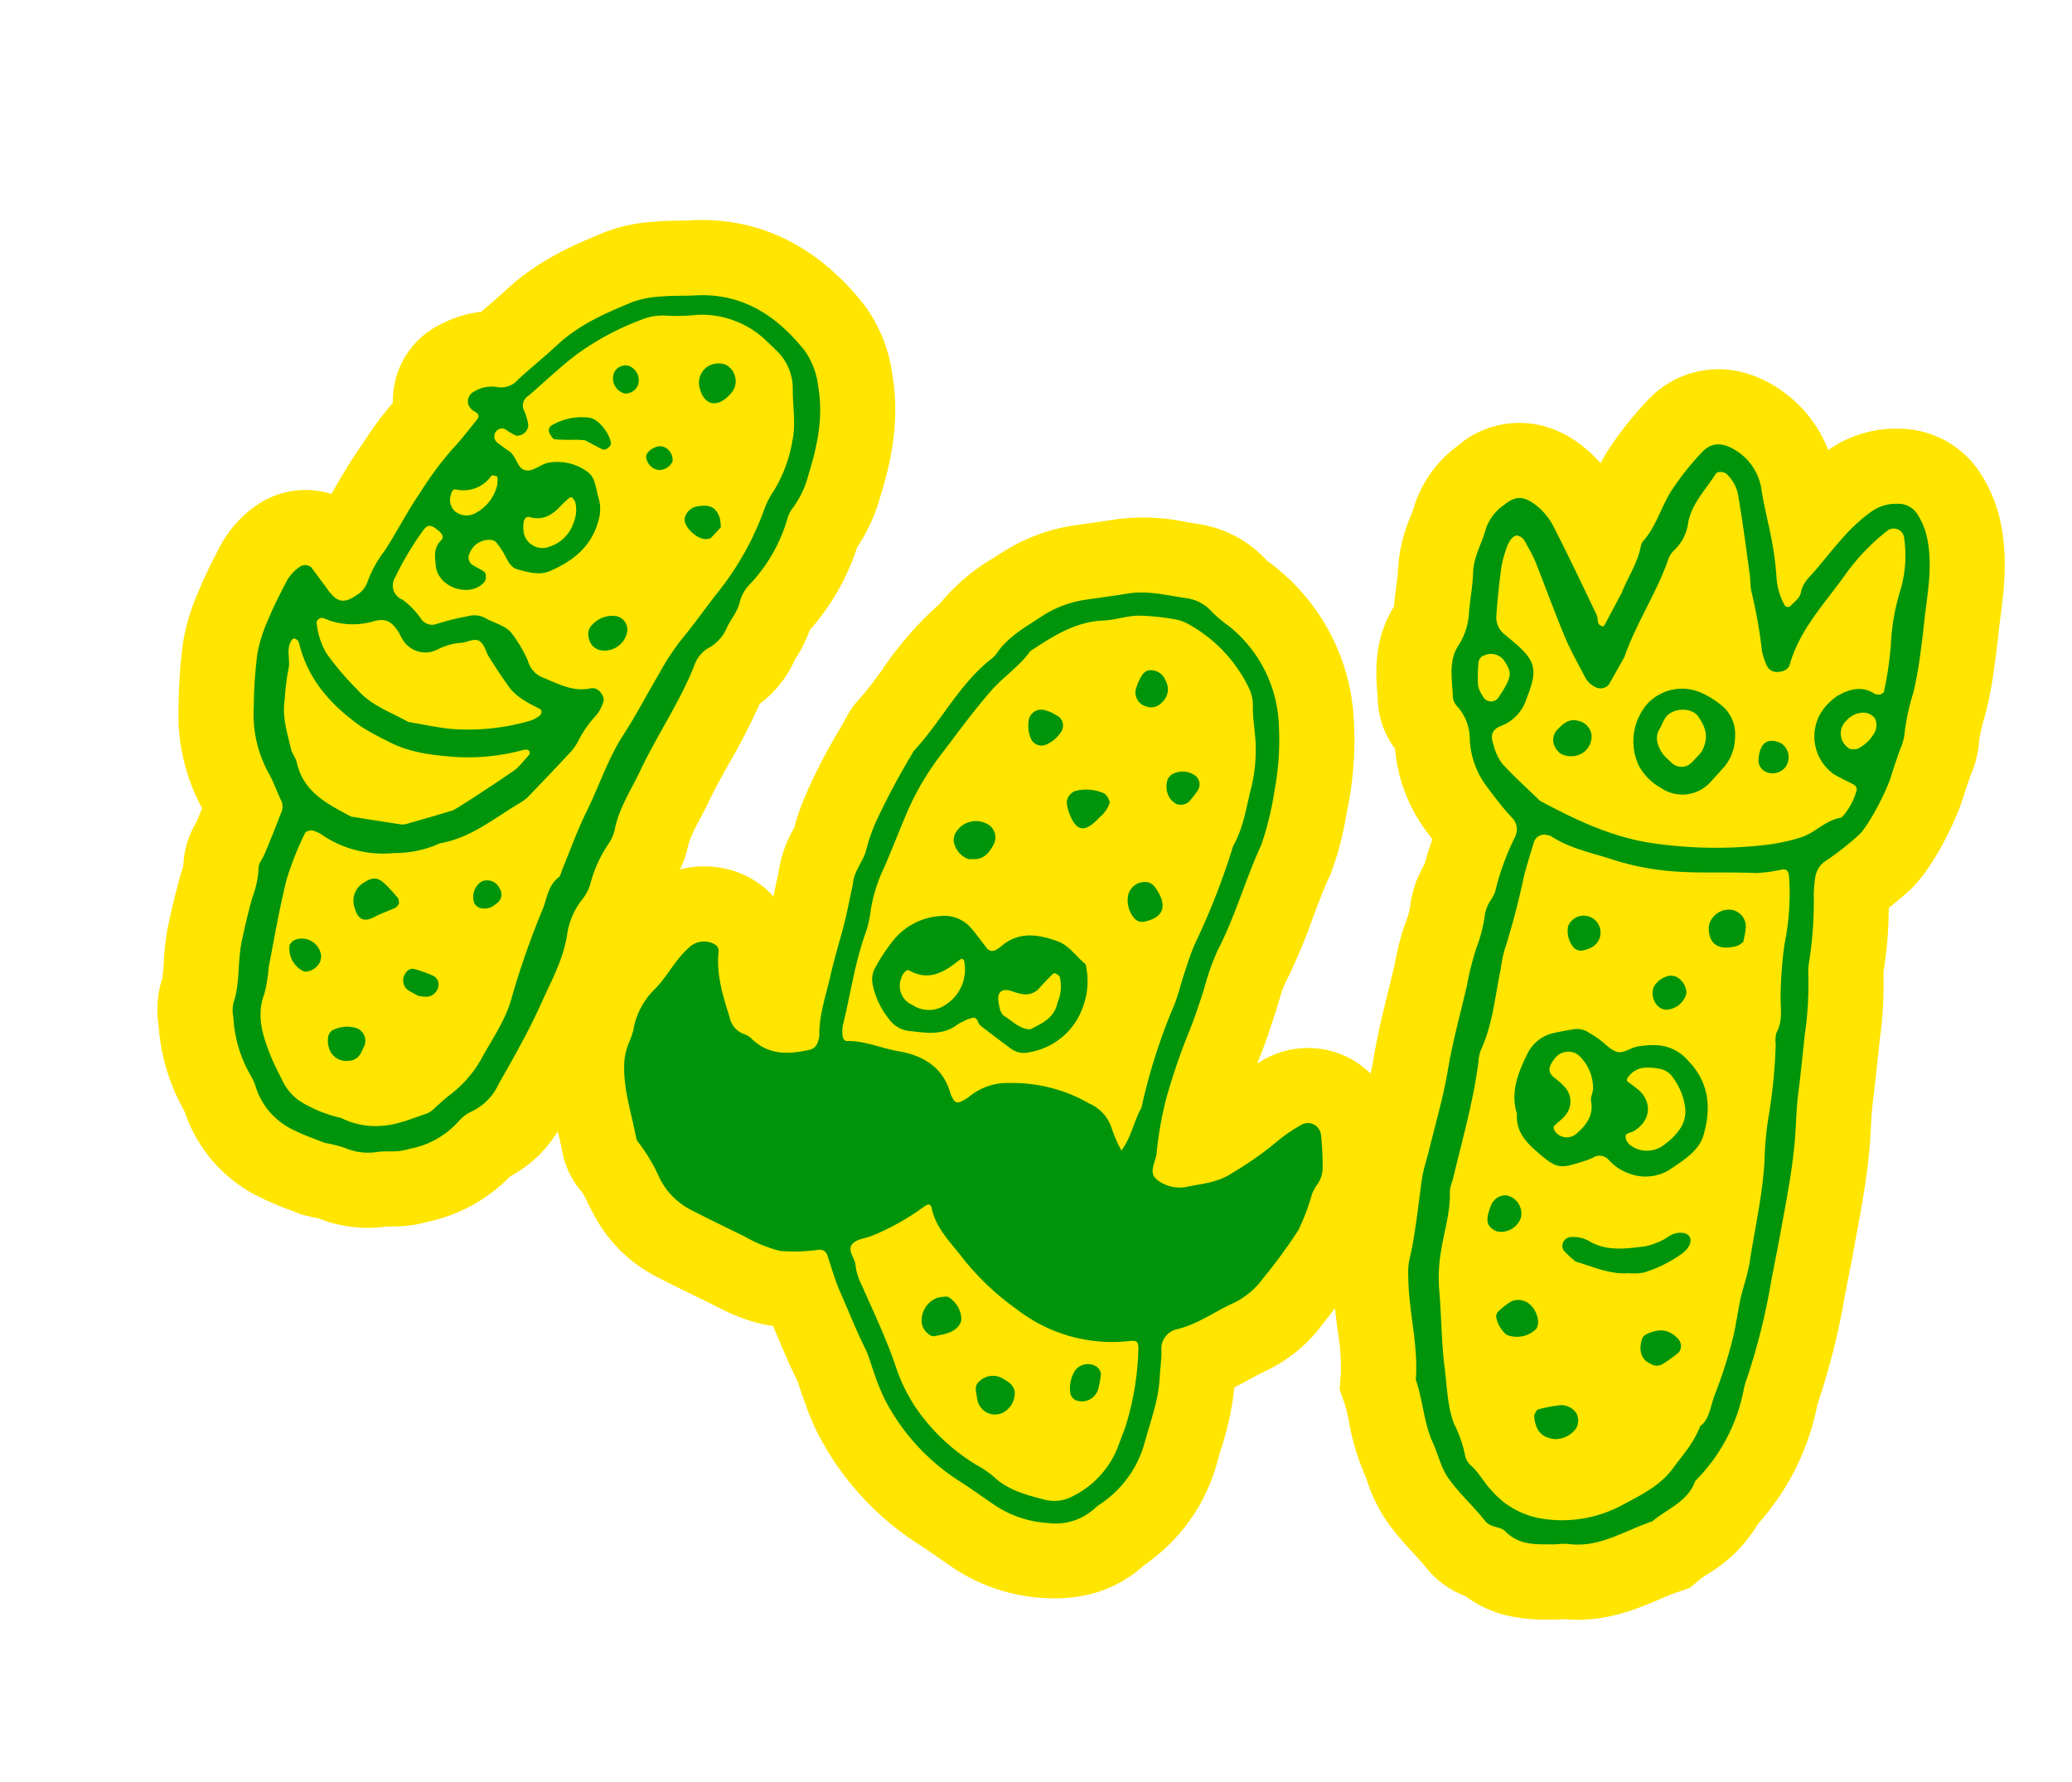 <svg xmlns="http://www.w3.org/2000/svg" xmlns:xlink="http://www.w3.org/1999/xlink" width="275.681" height="237.118" viewBox="0 0 275.681 237.118">
  <defs>
    <clipPath id="clip-path">
      <rect id="Rectangle_1558" data-name="Rectangle 1558" width="236.618" height="182.081" fill="none"/>
    </clipPath>
  </defs>
  <g id="Group_12881" data-name="Group 12881" transform="matrix(0.966, 0.259, -0.259, 0.966, 47.126, 0)">
    <g id="Group_12880" data-name="Group 12880" clip-path="url(#clip-path)">
      <path id="Path_30270" data-name="Path 30270" d="M236.4,130.132a95.793,95.793,0,0,0-.218-15.025c-.059-.8-.113-1.59-.169-2.384-.1-1.469-.2-2.937-.324-4.4l-.132-1.629c-.294-3.68-.6-7.485-1.3-11.443-.166-.935-.361-1.866-.557-2.8-.23-1.086-.446-2.113-.567-3-.248-1.835-.537-3.664-.826-5.494-.132-.836-.49-3.153-.49-3.153a51.991,51.991,0,0,0-1.812-8.509,55.231,55.231,0,0,0-1.541-8.505c.754-1,1.437-1.981,2.06-2.965,2.414-3.814,3.615-11.011,3.7-13.843.02-.677.069-1.353.117-2.028.024-.355.049-.709.071-1.062l.012-.1a13.65,13.65,0,0,0-.1-4.6,17.9,17.9,0,0,1-.124-2.912V35.226a50.977,50.977,0,0,0-.467-5.972l-.082-.687c-.138-1.165-.313-2.325-.489-3.487-.109-.711-.217-1.421-.313-2.137l-.052-.389c-.477-3.568-1.071-8.01-3.4-12.458a19.317,19.317,0,0,0-3.893-5.091,12.888,12.888,0,0,0-8.909-3.57,13.532,13.532,0,0,0-3.609.5,15.612,15.612,0,0,0-8,5.022l-.076.09A17.237,17.237,0,0,0,195.454.564,15.2,15.2,0,0,0,191.428,0a12.85,12.85,0,0,0-11.589,7.161,45.514,45.514,0,0,0-3.33,7.887c-.155.524-.285,1.033-.4,1.522a18.107,18.107,0,0,0-2.755-1.5,14.534,14.534,0,0,0-5.858-1.305,12.62,12.62,0,0,0-10.414,5.592,15.989,15.989,0,0,0-3.453,9.483c0,.192-.058.741-.1,1.142a20.9,20.9,0,0,0,.246,7.412c.124.52.226,1.285.334,2.094s.218,1.616.36,2.417c.015.086.027.16.037.221-1.5,4.939-.038,9.158.764,11.466.112.324.228.647.323.969a11.644,11.644,0,0,0,3.943,5.791,21.505,21.505,0,0,0,6.978,9.606q.471.371.944.737c-.1,1.168-.152,2.317-.155,3.454-.065.248-.128.52-.185.815l-.026.136a13.727,13.727,0,0,0-.231,4.592,9.857,9.857,0,0,1,.045,2.381,32.228,32.228,0,0,0-.029,5.334c.022.395.045.79.058,1.181.036,1.067.057,2.136.079,3.2.059,2.856.119,5.809.415,8.88.071.737.116,1.495.152,2.263a11.724,11.724,0,0,0-5.837-1.54,12,12,0,0,0-8.7,3.766l-.368.39q.041-.366.086-.739c.274-2.279.4-4.491.5-6.566.025-.512.04-1.024.055-1.537a16.184,16.184,0,0,1,.153-2.286,78.6,78.6,0,0,0,1.335-9.532c.2-2.062.39-4.009.7-5.816l.038-.219.028-.221a38.39,38.39,0,0,0,.005-7.842c-.037-.483-.073-.967-.1-1.448a45.624,45.624,0,0,0-2.1-10.89A27.783,27.783,0,0,0,138.1,41.211c-.465-.217-.945-.415-1.427-.6l-.126-.05a15.4,15.4,0,0,0-8.292-2.414,15.666,15.666,0,0,0-1.876.113c-.487.06-.976.1-1.465.151a27.678,27.678,0,0,0-9.2,2.094c-1.3.588-2.616,1.145-3.931,1.7l-.963.41a24.511,24.511,0,0,0-8.686,6.212c-.233.262-.471.522-.709.784a26.587,26.587,0,0,0-5.389,7.813,45.52,45.52,0,0,0-5.086,10.346,44.981,44.981,0,0,1-2,4.718,10.846,10.846,0,0,0-1,2.75c-.175.685-.357,1.368-.539,2.051a73.855,73.855,0,0,0-1.875,8.419l-.046.322a30.987,30.987,0,0,0-.436,5.172l-.028.117a16.41,16.41,0,0,0-.459,6.057c.024.22.027.442.036.664l.026.567s.1,1.776.12,2.14a10.768,10.768,0,0,0-2.157-1.117,12.339,12.339,0,0,0-4.432-.813,12.967,12.967,0,0,0-6.346,1.678,13.181,13.181,0,0,0,.218-3.522,15.8,15.8,0,0,1,.551-3.344c.2-.906.4-1.811.569-2.72.327-1.8.806-3.691,1.312-5.69a86.072,86.072,0,0,0,1.888-8.746,14.656,14.656,0,0,0,2.982-6.808c.033-.123.072-.245.108-.368a18.442,18.442,0,0,0,.8-4.031,31.236,31.236,0,0,0,3.237-12.249,23.762,23.762,0,0,0,1.234-7.388c.174-4.44.02-10.295-2.733-16.2a19.792,19.792,0,0,0-6.09-7.936C70.417,17.446,64.7,15.4,58.912,15.4a25.862,25.862,0,0,0-8.083,1.322c-.438.145-.883.265-1.328.388-.944.262-2.013.559-3.191,1l-.271.1a21.6,21.6,0,0,0-5.874,3.013c-3.129,2.391-7.416,5.665-10.55,10.634-.612.969-1.257,1.916-1.9,2.864-.216.32-.433.638-.648.957a15.761,15.761,0,0,0-4.754,2.979,11.27,11.27,0,0,0-3.9,9.275,11.432,11.432,0,0,0,.433,2.494,44.4,44.4,0,0,0-2.331,5.851c-.154.451-.307.9-.467,1.349-.7,1.954-1.2,3.8-1.684,5.593-.095.351-.189.7-.282,1.035-.166-.007-.331-.011-.5-.011a11.44,11.44,0,0,0-8.242,3.516,15.393,15.393,0,0,0-3.88,7.621c-.384,1.777-.82,3.789-1.087,5.937l-.013.1a28.218,28.218,0,0,0-.22,7.03,67.07,67.07,0,0,0,1.591,8.206A26.112,26.112,0,0,0,8.3,109.1c-.083.693-.171,1.373-.269,2.041a11.919,11.919,0,0,0-.155,6.022c0,.081-.009.161-.013.242-.023.485-.042.971-.044,1.454-.009,2.162.047,4.357.166,6.523a33.308,33.308,0,0,0,.713,4.909,15.981,15.981,0,0,1,.35,2.126,13.512,13.512,0,0,0,1.144,6.1l.054.136a26.893,26.893,0,0,0,6.267,10.024A19.406,19.406,0,0,0,29.36,157.12a40.147,40.147,0,0,0,4.2.583c.284.029.544.053.771.082l.723.087.727-.016c.588-.014,1.1-.042,1.555-.07l.134-.007a16.649,16.649,0,0,0,2.03.125,18.118,18.118,0,0,0,6.878-1.409c.146-.046.3-.084.443-.124.47-.127,1.112-.3,1.806-.545a16.463,16.463,0,0,0,2.709-1.26l.182-.1a21.587,21.587,0,0,0,9.047-8.687,16.641,16.641,0,0,0,4.575-7.421c.051.1.105.2.156.294.381.714.764,1.426,1.119,2.165a11.446,11.446,0,0,0,3.989,4.556c.215.188.7.733,1.052,1.135.386.438.773.873,1.172,1.3a19.518,19.518,0,0,0,10.183,5.82c2.149.471,4.285.887,6.351,1.289l1.591.311.733.15a26.782,26.782,0,0,0,5.662.715c.482,0,.964-.018,1.441-.057.3-.026.6-.058.893-.1.417.523.829,1.051,1.242,1.577,1.21,1.546,2.461,3.144,3.873,4.748.12.167.227.345.339.519.3.468.607.932.931,1.383.168.233.331.471.5.71a28.891,28.891,0,0,0,2.682,3.45,38.436,38.436,0,0,0,16.9,10.727c.839.259,1.753.591,2.721.943.749.272,1.5.543,2.254.8a24.118,24.118,0,0,0,7.788,1.293,24.571,24.571,0,0,0,4.809-.479c5.31-1.061,9.307-3.646,11.89-7.691.253-.295.628-.736,1.025-1.291a24.148,24.148,0,0,0,4.833-14.3c0-.688.021-1.377.041-2.066a38.869,38.869,0,0,0-.416-8.315c.652-.577,1.241-1.141,1.784-1.66.576-.552,1.121-1.074,1.572-1.443a20.124,20.124,0,0,0,5.81-8.059c.19-.455.384-.909.578-1.365.15-.353.307-.726.463-1.1.382,1,.773,1.956,1.144,2.849a28.88,28.88,0,0,1,1.854,5.325l.38,2.07,1.182,1.742a22.119,22.119,0,0,1,1.167,2.152,30.871,30.871,0,0,0,3.747,6.1c.132.16.386.526.611.85a21.228,21.228,0,0,0,3.909,4.5,41.332,41.332,0,0,0,4.538,3.188c.781.494,1.519.962,2.087,1.384a12.038,12.038,0,0,0,6.059,2.321,15.161,15.161,0,0,0,5.648,1.07,21.688,21.688,0,0,0,5.865-.929c.225-.06.449-.121.681-.179a13.147,13.147,0,0,0,1.3-.4c5.287-.908,8.985-3.818,11.487-5.787.714-.562,1.388-1.092,1.94-1.455l1.62-1.1,1.091-1.542c.111-.157.479-.57.747-.872a19.161,19.161,0,0,0,4.733-8.185,33.272,33.272,0,0,0,3.523-17.2ZM39.37,59.432l.043.007v.008l-.044-.015" fill="#ffe500"/>
      <path id="Path_30271" data-name="Path 30271" d="M145.652,77.39c-.847,4.938-.867,9.985-1.946,14.889a32.376,32.376,0,0,0-.429,5.489c-.095,1.955-.2,3.9-.436,5.851a84.479,84.479,0,0,0-.653,9.467,47.056,47.056,0,0,0,.658,7.5c.17,1.106-.431,2.628.836,3.283a4.838,4.838,0,0,0,4.235-.083c1.834-.917,3.806-1.591,5.3-3.3a44.816,44.816,0,0,0,4.567-5.434,20.547,20.547,0,0,1,2.548-3.027,1.768,1.768,0,0,1,2.961.395,41.038,41.038,0,0,1,1.347,4.139,3.8,3.8,0,0,1-.048,2.346,6.427,6.427,0,0,0-.383,1.524,28.931,28.931,0,0,1-.507,5.122,71.9,71.9,0,0,1-2.87,7.376,10.3,10.3,0,0,1-2.921,4.18c-2.131,1.745-3.868,3.949-6.338,5.312a2.66,2.66,0,0,0-1.3,3.365c.313,1.142.445,2.333.694,3.494.644,3,.3,6.041.3,9.062a14.307,14.307,0,0,1-2.957,8.452c-.385.536-.883,1-1.219,1.56a7.745,7.745,0,0,1-5.533,3.448,14.182,14.182,0,0,1-7.418-.475c-1.752-.6-3.476-1.284-5.244-1.83A28.416,28.416,0,0,1,116.36,161.5a31.424,31.424,0,0,1-2.373-3.177c-.616-.857-1.12-1.807-1.814-2.593-1.838-2.082-3.485-4.309-5.221-6.467-1.087-1.353-1.944-2.828-2.893-4.255a1.06,1.06,0,0,0-1.366-.406,22.8,22.8,0,0,1-4.92,1.461,19.059,19.059,0,0,1-5.089-.652c-2.58-.507-5.164-.994-7.735-1.557a9.483,9.483,0,0,1-5.043-2.91,23.562,23.562,0,0,0-3.942-3.885,1.528,1.528,0,0,1-.537-.576c-1.532-3.2-3.6-6.178-4.21-9.772a9.3,9.3,0,0,1-.029-1.954,13.223,13.223,0,0,0,.173-1.953,9.866,9.866,0,0,1,1.348-6.082c1.246-2.184,1.658-4.739,3.16-6.8a2.879,2.879,0,0,1,3.151-.956,1.05,1.05,0,0,1,.608.916c.517,2.937,2.071,5.4,3.636,7.851a3,3,0,0,0,2.5,1.713,2.535,2.535,0,0,1,1.119.345c2.786,1.556,5.364.706,7.9-.649a1.479,1.479,0,0,0,.688-1.336,2.294,2.294,0,0,0-.026-.79c-.746-2.575-.532-5.231-.631-7.854-.1-2.5,0-5.012-.026-7.518-.013-1.185-.1-2.37-.165-3.555-.034-.656-.044-1.317-.128-1.969-.207-1.622.648-3.124.576-4.686a22.071,22.071,0,0,1,.368-4.286,94.578,94.578,0,0,1,2.248-9.6,1.76,1.76,0,0,1,.108-.381c2.461-4.655,3.491-9.975,6.653-14.3a4,4,0,0,0,.61-1.018c.881-2.584,2.834-4.435,4.562-6.38a14.41,14.41,0,0,1,5.125-3.652c1.7-.725,3.407-1.438,5.092-2.2,2.468-1.114,5.148-1.116,7.751-1.432a5.457,5.457,0,0,1,3.778.929,16.927,16.927,0,0,0,2.506,1.158,17.681,17.681,0,0,1,9.959,11.154,36.1,36.1,0,0,1,1.668,8.518,40.363,40.363,0,0,1,.158,7.449M138.3,121.471c.211-.191.258-.183.14.026l-.214-.126c.811-1.979.576-4.144,1.093-6.176a76.554,76.554,0,0,1,.659-14.2c.19-1.433.123-2.9.211-4.346s.136-2.892.35-4.316a93.371,93.371,0,0,0,1.523-13.357,3.362,3.362,0,0,1,.078-.79c.644-2.6.285-5.253.267-7.872a21.134,21.134,0,0,0-.847-5.453c-.5-1.77-1.37-3.427-1.791-5.248a5.382,5.382,0,0,0-1.129-2.069,19.247,19.247,0,0,0-9.6-6,5.768,5.768,0,0,0-2.347-.232,30.3,30.3,0,0,0-4.679.764c-1.554.442-2.865,1.379-4.358,1.842-3.614,1.121-5.964,3.788-8.349,6.449-.871,2.365-2.588,4.241-3.693,6.5-1.516,3.094-2.749,6.3-4.046,9.468a36.743,36.743,0,0,0-2.5,8.694c-.393,2.714-.67,5.441-1.081,8.145a20.569,20.569,0,0,0-.264,5.883,14.638,14.638,0,0,1,.13,3.17c-.356,4.224.176,8.425.263,12.637a4.658,4.658,0,0,0,.377,1.517c.077.2.431.476.573.433,2.321-.7,4.718-.276,7.073-.494,3.324-.308,6.319.51,8.169,3.676a4.4,4.4,0,0,0,.525.591.688.688,0,0,0,1.038.081,5.428,5.428,0,0,0,1.079-1.146,8.017,8.017,0,0,1,4.553-2.939,20.507,20.507,0,0,1,10.97-.119,5.429,5.429,0,0,1,3.826,2.552,17.761,17.761,0,0,0,2,2.462m9.958,35.25a37.938,37.938,0,0,0-.97-10.207c-.284-1.179-.478-1.3-1.562-.888a20.63,20.63,0,0,1-15.448-.217,35.1,35.1,0,0,1-8.69-4.685c-2.075-1.619-4.462-2.862-5.737-5.346-.308-.6-.588-.55-1.106.084a32.068,32.068,0,0,1-5.669,5.5c-.736.547-1.775.913-2.174,1.638-.594,1.081.818,1.752,1.122,2.732a7.644,7.644,0,0,0,1.48,2.315c2.474,3.1,5.069,6.093,7.259,9.416a22.415,22.415,0,0,0,3.909,4.466,26.22,26.22,0,0,0,9.7,5.24,14.254,14.254,0,0,1,2.618.9c2.323,1.275,4.841,1.253,7.352,1.233a5.128,5.128,0,0,0,3.6-1.478,12.289,12.289,0,0,0,4.006-7.547c.118-1.185.235-2.369.312-3.157M128.34,104.09A9.153,9.153,0,0,1,122.878,112a2.832,2.832,0,0,1-2.291.145c-1.591-.631-3.179-1.265-4.757-1.927-.45-.189-.637-.962-1.21-.781a4.569,4.569,0,0,0-1.265.911,3.376,3.376,0,0,0-.572.548c-1.535,1.97-3.829,2.121-6.015,2.464a3.8,3.8,0,0,1-2.97-.87,10.566,10.566,0,0,1-3.285-3.909,3.2,3.2,0,0,1-.29-1.9,23.513,23.513,0,0,1,1.479-4.5,8.747,8.747,0,0,1,5.13-4.659,4.7,4.7,0,0,1,4.492.535c.877.582,1.681,1.274,2.533,1.9a.941.941,0,0,0,1.392-.075,5.866,5.866,0,0,0,.506-.608c1.737-2.532,4.313-2.789,7.043-2.565,1.643.135,2.86,1.3,4.3,1.927.192.084.278.433.4.667a9.678,9.678,0,0,1,.842,4.788m-3.437.557a5.278,5.278,0,0,0-.6-3.442c-.113-.166-.413-.227-.639-.284a.385.385,0,0,0-.338.138c-.452.8-.906,1.6-1.311,2.419a2.4,2.4,0,0,1-1.918,1.233,7.848,7.848,0,0,1-1.553-.022c-1.366-.026-1.8.717-1.158,2.021.289.589.541,1.263,1.236,1.472,1.124.338,2.172,1.011,3.42.847a.725.725,0,0,0,.37-.127c1.288-1.148,2.623-2.274,2.5-4.255m-20.913,2.142a2.743,2.743,0,0,0,2.347,3.1,3.91,3.91,0,0,0,4.3-1.207,5.568,5.568,0,0,0,.834-6.226.367.367,0,0,0-.27-.191.51.51,0,0,0-.332.193c-1.525,2.075-3.176,3.873-6.149,3.114-.345-.089-.726.608-.728,1.213M123.665,76.1a5.842,5.842,0,0,0-3.8.718,1.753,1.753,0,0,0-.666,1.733,6.273,6.273,0,0,0,.526,1.053c1.625,2.428,2.847,2.353,4.2-.251a4.174,4.174,0,0,0,.8-2.17c.014-.336-.668-1-1.058-1.083m-14.705,13c1.4-.223,1.95-1.215,2.258-2.454a2.035,2.035,0,0,0-1.7-2.623,3.11,3.11,0,0,0-3.573,2.376,2.072,2.072,0,0,0,.125,1.156,3.073,3.073,0,0,0,2.5,1.679,2.453,2.453,0,0,1,.391-.134m21.332-.712a3.59,3.59,0,0,0,1.482,2.646,1.341,1.341,0,0,0,1.458.184c2.637-1.282,2.157-3,.8-4.3a5.361,5.361,0,0,0-.9-.74,2.393,2.393,0,0,0-.749-.163,2.281,2.281,0,0,0-2.093,2.371M113.268,67.455a1.693,1.693,0,0,0-1.754,2.036,4.4,4.4,0,0,0,.9,2.121,1.547,1.547,0,0,0,2.085.275,4.448,4.448,0,0,0,1.545-2.19,1.5,1.5,0,0,0-.874-1.9c-.49-.159-1-.251-1.233-.307-.414-.019-.543-.03-.673-.03M128,62.4a2.3,2.3,0,0,0-.281-2.887,2.1,2.1,0,0,0-2.04-.892c-.781.123-1.127.5-1.349,1.672a6.029,6.029,0,0,0-.139,1.54,1.922,1.922,0,0,0,1.9,1.647A1.875,1.875,0,0,0,128,62.4m6.875,11.862a11.516,11.516,0,0,0,.765-1.825,1.46,1.46,0,0,0-1.076-1.824,2.826,2.826,0,0,0-2.607.536,1.486,1.486,0,0,0-.574,1.406,2.836,2.836,0,0,0,1.082,2.035,3.471,3.471,0,0,0,.882.39,1.664,1.664,0,0,0,1.528-.718m-6.953,81.686c-.584.8-.023,1.468.241,2.166a2.879,2.879,0,0,0,.375.672,2.394,2.394,0,0,0,3.453.416,2.983,2.983,0,0,0,.823-3.173,1.909,1.909,0,0,0-.78-.817,5.1,5.1,0,0,0-1.075-.391,2.576,2.576,0,0,0-3.037,1.127m-8.366-9.23a3.249,3.249,0,0,0-1.205,3.152,2.2,2.2,0,0,0,1.416,1.757,1.076,1.076,0,0,0,.743.108c1.039-.532,2.2-.944,2.782-2.063a1.681,1.681,0,0,0,.162-1.116,3.52,3.52,0,0,0-2.534-2.392,4.988,4.988,0,0,0-1.364.554m23.722,4.076a1.408,1.408,0,0,0-.826-.777,2.145,2.145,0,0,0-2.609,1.241,4.469,4.469,0,0,0,.183,3.1,1.317,1.317,0,0,0,.859.685,2.249,2.249,0,0,0,2.572-2.175,11.481,11.481,0,0,0-.179-2.069" fill="#00940a"/>
      <path id="Path_30272" data-name="Path 30272" d="M183.281,32.576c.247-2.232,1.027-4.375.867-6.66a1.552,1.552,0,0,1,.109-.778c1.162-2.287,1.137-4.87,1.842-7.255a36.143,36.143,0,0,1,2.638-6.158c.843-1.644,2.251-2.02,4.064-1.52a7.371,7.371,0,0,1,4.922,4.278c.913,2.061,2.027,4.005,3,6.024a40.188,40.188,0,0,1,1.953,4.756,8.642,8.642,0,0,0,2.072,3.311.667.667,0,0,0,.629-.091c.371-.693.988-1.449.93-2.134-.125-1.465.677-2.494,1.218-3.663.776-1.678,1.519-3.373,2.354-5.02a22.616,22.616,0,0,1,2.786-4.306,5.632,5.632,0,0,1,3-1.793,2.964,2.964,0,0,1,2.958.686,9.4,9.4,0,0,1,1.922,2.481c1.572,3,1.96,6.27,2.4,9.54.245,1.825.566,3.64.781,5.468a49.51,49.51,0,0,1,.481,5.533,29.815,29.815,0,0,0,.328,5.923,7.759,7.759,0,0,1-.093,1.955c-.072,1.182-.177,2.363-.21,3.545-.06,2.127-1.155,7.2-2.148,8.775a38.751,38.751,0,0,1-3.312,4.418,3.138,3.138,0,0,0-.8,2.539,16.108,16.108,0,0,0,.423,2.329,50.709,50.709,0,0,1,1.672,8.547,8.557,8.557,0,0,0,.394,1.94,46.882,46.882,0,0,1,1.579,7.711c.4,2.611.84,5.215,1.194,7.832.282,2.091.82,4.132,1.187,6.205.714,4.033.977,8.089,1.312,12.148.183,2.23.321,4.464.486,6.7a84.819,84.819,0,0,1,.193,13.83,7.84,7.84,0,0,0,.023,1.186,23.44,23.44,0,0,1-2.938,12.951,1.059,1.059,0,0,0-.166.359c-.273,2.888-2.641,4.462-4.124,6.591-3.269,2.149-5.935,5.347-10.174,5.819a12.224,12.224,0,0,0-1.505.484c-2.266.571-4.493,1.453-6.831.053-.848-.508-2.017.073-3-.662-2.006-1.493-4.282-2.642-6.2-4.235-1.286-1.071-2.106-2.689-3.195-4.014-1.867-2.27-2.735-5.111-4.364-7.513-.841-4.584-3.334-8.594-4.532-13.053a8.707,8.707,0,0,1-.407-1.934c-.106-3.695-.74-7.328-1.18-10.985-.157-1.3-.051-2.637-.081-3.957-.082-3.681.006-7.356-.349-11.041-.365-3.8-.326-7.636-.453-11.457a37.354,37.354,0,0,1-.078-5.135,19.832,19.832,0,0,0-.076-4.729,5.081,5.081,0,0,1,.167-1.558,7.526,7.526,0,0,0,.378-1.524,34.5,34.5,0,0,1,.687-7.853,2.221,2.221,0,0,0-1.171-2.344c-1.452-.921-2.8-1.965-4.154-3.025a11.4,11.4,0,0,1-3.835-5.4,6.506,6.506,0,0,0-2.6-3.812,2.412,2.412,0,0,1-1.055-1.127c-.661-2.255-1.894-4.5-1.053-6.913a8.906,8.906,0,0,0,.18-4.669c-.3-1.693-.418-3.424-.814-5.09-.507-2.127.14-4.2.128-6.294A6.469,6.469,0,0,1,165.2,25.2c1.1-1.521,2.187-1.816,4.175-.953a8.615,8.615,0,0,1,2.866,2.077c2.924,3.232,5.745,6.557,8.584,9.864.246.286.3.732.526,1.04.122.165.423.213.654.269.043.011.175-.18.2-.293.363-1.541.715-3.085,1.07-4.628m38.808,104.286c.995-1.18.608-2.986.815-4.658a61.285,61.285,0,0,0,.359-7.486c0-1.839-.29-3.676-.372-5.518-.076-1.7.094-3.43-.092-5.118-.491-4.449-.647-8.938-1.546-13.341a48.025,48.025,0,0,1-.979-5.418,71.017,71.017,0,0,0-1.631-10.113,3.768,3.768,0,0,1-.3-1.535c.447-1.809-.4-3.389-.786-5.033a56.248,56.248,0,0,1-1.232-6.572,33.63,33.63,0,0,0-1.757-8.912c-.267-.659-.548-.867-1.125-.626a19.906,19.906,0,0,1-3.283,1.368c-3.483.756-6.865,1.886-10.375,2.567a35.181,35.181,0,0,1-8.607.618c-2.888-.151-5.819.055-8.629-.893a1.592,1.592,0,0,0-.4.006,1.429,1.429,0,0,0-1.541,1.431c-.058,1.578-.121,3.157-.1,4.735a102.581,102.581,0,0,1,.035,10.271A17.674,17.674,0,0,0,180.711,85c.186,3.678.884,7.343.243,11.044a5.229,5.229,0,0,0,.073,1.574c.746,5.363.62,10.768.778,16.159a6.136,6.136,0,0,0,.022,1.571c.8,2.565.644,5.235.918,7.855a20.616,20.616,0,0,0,1.065,5.014c1.221,3.341,2.126,6.806,3.48,10.088.945,2.291,1.616,4.731,3.123,6.793a15.963,15.963,0,0,1,2.44,3.573,2.321,2.321,0,0,0,1.078,1.129c1.326.651,2.31,1.759,3.538,2.514a11.181,11.181,0,0,0,7.147,1.925,16.836,16.836,0,0,0,9.991-4.369c2.106-1.991,4.393-3.891,5.446-6.676.74-1.956,1.781-3.834,2.036-6.33M185.861,40.617c-.333,1.3-.686,2.706-1.059,4.11a1.443,1.443,0,0,1-1.62.8,3.033,3.033,0,0,1-1.705-.936c-1.327-1.469-2.739-2.872-3.946-4.435-2.179-2.822-4.222-5.749-6.348-8.613a20.456,20.456,0,0,0-1.583-1.778c-.446-.474-.849-1.023-1.61-1.026-.5,0-.946.736-1.028,1.922a14.262,14.262,0,0,0-.006,2.764c.27,2.1.6,4.188,1,6.263a2.907,2.907,0,0,0,1.617,2.146c.477.229.961.443,1.44.668,3.647,1.714,4.17,2.767,3.7,6.848a5.69,5.69,0,0,1-2.29,4.381c-1.09.781-1.138,1.578-.374,2.708a7.119,7.119,0,0,0,1.756,2.12c1.987,1.266,4.1,2.338,6.159,3.487,5.28,1.231,10.56,2.222,16.049,1.546a58.138,58.138,0,0,0,14.518-3.676,26.289,26.289,0,0,0,4.183-2.138c1.674-1.047,2.56-3.029,4.424-3.9.2-.1.33-.411.429-.651a8.753,8.753,0,0,0,.717-3.474.766.766,0,0,0-.445-.566c-1.022-.268-2.086-.393-3.091-.709a6.152,6.152,0,0,1-3.827-7.025,7.434,7.434,0,0,1,1.623-3.115c1.205-1.212,2.695-2.2,4.633-1.6a1.165,1.165,0,0,0,.765-.06c.2-.091.472-.36.456-.525a46.7,46.7,0,0,0-.734-6.276,28.639,28.639,0,0,1-.644-7.463,16.209,16.209,0,0,0-1.277-6.573,1.4,1.4,0,0,0-2.5-.409,28.373,28.373,0,0,0-3.8,6.911c-1.64,4.441-4.005,8.649-4.086,13.563-.012.742-.578,1.143-1.241,1.376a1.45,1.45,0,0,1-1.749-.534,7.491,7.491,0,0,1-1.068-1.66,63.382,63.382,0,0,0-3.359-7.171c-.363-.7-.533-1.491-.841-2.22-1.34-3.166-2.641-6.35-4.082-9.47a5.088,5.088,0,0,0-2.338-2.607c-.441-.211-1.266-.067-1.4.352-.727,2.366-2.04,4.577-1.869,7.181a6.122,6.122,0,0,1-.9,4.175,3.148,3.148,0,0,0-.4,1.513c-.382,4.618-1.893,9.045-2.258,13.783m-14.426,8.465c.576-2.1.461-2.586-.779-3.714a2.156,2.156,0,0,0-2.866-.092c-.671.452-.52,1.125-.361,1.771a16.71,16.71,0,0,0,.6,2.28,3.71,3.71,0,0,0,.956,1.2,1.208,1.208,0,0,0,2.142-.514c.135-.369.248-.746.308-.928m46.544-4.394a2.39,2.39,0,0,0,.968-.25A5.249,5.249,0,0,0,220.59,41.8a2.073,2.073,0,0,0-.414-1.862,1.907,1.907,0,0,0-1.843-.324,3.051,3.051,0,0,0-1.738,1.523,2.329,2.329,0,0,0,1.384,3.55M187.026,95.127a5.116,5.116,0,0,1,2.751-3.75q1.226-.63,2.487-1.188a2.762,2.762,0,0,1,1.934-.05c.506.146,1.013.295,1.506.479.969.36,1.937,1.053,2.888,1.026.779-.022,1.5-.952,2.308-1.363a11.388,11.388,0,0,1,2.224-.795,5.874,5.874,0,0,1,4.838.854c3.516,2.106,4.6,5.366,4.528,9.02-.042,2.279-1.827,4.055-3.276,5.736a6.078,6.078,0,0,1-4.679,1.786,6.707,6.707,0,0,1-3.357-1.053,1.611,1.611,0,0,0-2.12.245,7.118,7.118,0,0,1-.955.7c-3.012,1.961-3.3,1.986-6.506.433-1.807-.875-3.4-1.963-3.807-4.134-1.631-2.552-1.264-5.289-.764-7.949m16.236,7.985a3.7,3.7,0,0,0,4.6-1.281,8.157,8.157,0,0,0,1.359-2.386,4.077,4.077,0,0,0-.082-3.089,8.639,8.639,0,0,0-2.959-3.626,2.749,2.749,0,0,0-1.477-.384,8.277,8.277,0,0,0-1.936.333,2.926,2.926,0,0,0-1.948,1.805c-.136.3-.124.545.154.666a17.789,17.789,0,0,1,1.8.739c2.08,1.2,2.362,3.508.669,5.314-.265.282-.676.437-.906.737-.1.125.054.511.188.717a2.219,2.219,0,0,0,.545.455m-9.651-9.742a2.272,2.272,0,0,0-2.884,1.265c-.583,1.38-.46,2.073.748,2.558a8.707,8.707,0,0,1,1.41.712,2.839,2.839,0,0,1,1.11,3.783c-.271.591-.73,1.093-1.031,1.673-.067.13.113.516.28.617a1.946,1.946,0,0,0,2.8-.326c1-1.476,1.675-2.98.809-4.8-.209-.441-.05-1.043-.146-1.555a5.958,5.958,0,0,0-3.1-3.927m14.047,26.306a7.586,7.586,0,0,0,1.853-.573,16.959,16.959,0,0,0,4.406-3.917c.6-.863.755-1.637.369-2.179-.42-.59-1.6-.476-2.475.274-.4.34-.7.792-1.112,1.111a8.632,8.632,0,0,1-1.958,1.309c-2.311.927-4.639,1.949-7.227,1.245a4.207,4.207,0,0,0-2.707.15,1.169,1.169,0,0,0-.309,1.914,12.9,12.9,0,0,0,1.947,1.019c2.275.021,4.756.522,7.213-.353m-9.985,10.347a1.848,1.848,0,0,0-.067-1.14,3.375,3.375,0,0,0-1.51-1.729,2.317,2.317,0,0,0-2.573.189,10.68,10.68,0,0,0-1.392,1.852.942.942,0,0,0,.007.742,4.008,4.008,0,0,0,1.918,1.872,3.654,3.654,0,0,0,3.617-1.786m13.108-58.706a2.253,2.253,0,0,0-2.989-1.738,2.713,2.713,0,0,0-1.823,2.729c.415,2.093,1.819,2.816,3.7,1.908a3.653,3.653,0,0,0,.7-.373,4.973,4.973,0,0,0,.578-.672c-.048-.564-.054-1.218-.166-1.854m-5.053,68.167a2.458,2.458,0,0,0-2.231-.519,19.147,19.147,0,0,0-2.825,1.352c-.168.091-.2.461-.259.71a.671.671,0,0,0,.021.392c.74,1.834,1.731,2.348,3.338,2.155a3.423,3.423,0,0,0,2.43-2.1,2.071,2.071,0,0,0-.474-1.988m9.321-9.226a18.726,18.726,0,0,0,1.741-2.107,1.377,1.377,0,0,0-.532-1.715c-1.48-.935-2.816-.78-4.3.533a1.086,1.086,0,0,0-.345.655c-.134,1.67.714,2.817,1.956,2.944a1.463,1.463,0,0,0,1.476-.31m-25.756-16.369a2.058,2.058,0,0,0-1.689,1.852c-.215,1.859.048,2.613,1.068,2.986a1.581,1.581,0,0,0,.741.116,2.8,2.8,0,0,0,2.458-2.6,2.491,2.491,0,0,0-1.815-2.27,3.842,3.842,0,0,0-.763-.088m13.434-33.871a3.1,3.1,0,0,0-1.735,2,2.428,2.428,0,0,0,1.152,2.324,1.867,1.867,0,0,0,1.106.233,2.893,2.893,0,0,0,2.157-2.858,2.532,2.532,0,0,0-1.913-1.764,2.973,2.973,0,0,0-.767.062M187.889,77.17a3.39,3.39,0,0,0,1.518,2.608,1.353,1.353,0,0,0,1.109.062,4.115,4.115,0,0,0,1.255-.87,2.242,2.242,0,1,0-3.882-1.8m7.2-20.94a7.424,7.424,0,0,1-3.694-2.169,7.62,7.62,0,0,1-.991-8.161,6.3,6.3,0,0,1,6.606-3.286,11.857,11.857,0,0,1,3.374,1.1,4.958,4.958,0,0,1,2.449,3.442,6.233,6.233,0,0,1-.409,4.259c-.428.816-.823,1.65-1.261,2.461a5.048,5.048,0,0,1-6.074,2.359m3.958-6.093c.442-1.989-.207-3.158-1.674-4.39-1.211-1.018-3.719-.207-4.193,1.4-.146.5-.184,1.028-.326,1.528-.383,1.347.355,2.261,1.22,3.08a10,10,0,0,0,1.357.78,1.877,1.877,0,0,0,2.706-.656,19.508,19.508,0,0,0,.91-1.744m-15.2,4.224a2.673,2.673,0,0,0,.466-2.561,2.246,2.246,0,0,0-2.161-1.357c-1.419-.027-2,1.069-2.53,2.086a2,2,0,0,0,.478,2.147,2.861,2.861,0,0,0,.788.564,2.914,2.914,0,0,0,2.959-.879m26.438-4.988a2.211,2.211,0,0,0-1.43-3.056c-1.666-.234-2.475.531-2.331,2.214a6.567,6.567,0,0,0,.112.778,1.686,1.686,0,0,0,1.3,1.225,2.193,2.193,0,0,0,2.345-1.161" fill="#00940a"/>
      <path id="Path_30273" data-name="Path 30273" d="M35.549,147.858c-1.051-.129-2.644-.222-4.193-.538a9.519,9.519,0,0,1-6.486-4.147,7.506,7.506,0,0,0-1.226-1.527,17.12,17.12,0,0,1-4.1-6.7,4.726,4.726,0,0,1-.509-1.9c.18-2.818-.907-5.457-1.058-8.216q-.162-2.966-.151-5.939a12.371,12.371,0,0,0-.184-3.944c-.221-.688.126-1.276.223-1.914.319-2.088.538-4.192.77-6.293a1.859,1.859,0,0,0-.514-1.442c-.854-1-1.585-2.123-2.515-3.046a16.268,16.268,0,0,1-4.161-7.982,58.079,58.079,0,0,1-1.372-6.992,20.016,20.016,0,0,1,.224-4.73c.212-1.7.575-3.384.938-5.061a5.685,5.685,0,0,1,1.343-2.833A1.266,1.266,0,0,1,14,74.36c1.043.807,2.071,1.635,3.1,2.458C18.592,78,19.556,77.881,20.8,76.4a3.322,3.322,0,0,0,.957-2.118A15.447,15.447,0,0,1,22.892,69.7c.935-2.885,1.556-5.875,2.573-8.727a44.5,44.5,0,0,1,2.595-6.6c.824-1.505,1.469-3.109,2.172-4.678.313-.7-.173-.881-.715-1a1.106,1.106,0,0,1-.362-.154,1.433,1.433,0,0,1-.286-2.334,4.444,4.444,0,0,1,2.782-1.394,2.956,2.956,0,0,0,2.486-1.7c1.279-2,2.671-3.92,3.936-5.925,2.095-3.32,5.118-5.7,8.163-8.021A13.6,13.6,0,0,1,49.8,27.477c1.353-.5,2.779-.806,4.153-1.258,5.975-1.964,11.2-.234,16.006,3.313a10.1,10.1,0,0,1,2.962,4.109c1.737,3.732,1.961,7.611,1.806,11.6a12.9,12.9,0,0,1-.91,5.025,4.089,4.089,0,0,0-.287,1.553,21.264,21.264,0,0,1-2.677,9.832,5.233,5.233,0,0,0-.567,2.645c-.006,1.269-.651,2.522-.825,3.808a5.478,5.478,0,0,1-1.705,3.04,4.3,4.3,0,0,0-1.115,2.5c-.579,5.279-2.381,10.289-3.323,15.48-.516,2.846-1.478,5.64-1.252,8.609a5.576,5.576,0,0,1-.322,1.942,17.316,17.316,0,0,0-.949,5.833,6.021,6.021,0,0,1-.549,2.3,9.909,9.909,0,0,0-.72,4.678c.451,3.381-.384,6.6-.9,9.835-.645,4.033-1.679,8.013-2.719,11.971a7.452,7.452,0,0,1-2.463,4.423,5.181,5.181,0,0,0-1.447,1.872,11.6,11.6,0,0,1-5.264,5.1,9.648,9.648,0,0,1-1.39.7c-.873.305-1.8.469-2.653.818a7.662,7.662,0,0,1-4.255.617,18.356,18.356,0,0,0-2.882.042m1.3-3.765a10.043,10.043,0,0,0,5.433-.381c2.079-.678,3.692-2.033,5.459-3.17a4.326,4.326,0,0,0,.952-1.239c.453-.648.853-1.336,1.342-1.955a15.553,15.553,0,0,0,2.86-6.012c.7-2.82,1.711-5.588,1.708-8.533a111.979,111.979,0,0,1,.944-12.576c.17-1.518-.117-3.17.94-4.545.212-.275.153-.764.2-1.157.364-2.746.578-5.523,1.122-8.232.749-3.728.92-7.552,2.107-11.211.973-3,1.646-6.1,2.5-9.137A32.547,32.547,0,0,1,64,71.094c1.1-2.384,2-4.846,3.02-7.256a38.865,38.865,0,0,0,3.228-12.594,11.13,11.13,0,0,1,.6-2.7,18.738,18.738,0,0,0,.641-7.062c-.127-2.294-1.135-4.328-1.7-6.49a7,7,0,0,0-3.541-4.545c-.462-.259-.92-.525-1.39-.769a12.415,12.415,0,0,0-9.937-1.042,26.693,26.693,0,0,1-3.793,1.14A7.425,7.425,0,0,0,47.9,31.2a35.91,35.91,0,0,0-7.189,6.785c-1.695,2.192-3.126,4.587-4.69,6.881a1.51,1.51,0,0,0,.017,2.115,6.554,6.554,0,0,1,.99,1.692A1.493,1.493,0,0,1,35.795,50.4a10.216,10.216,0,0,1-1.51-.415.9.9,0,0,0-1.034.313,1.051,1.051,0,0,0,.328,1.617c.609.253,1.222.5,1.846.711,1.061.359,1.555,1.691,2.471,1.871,1.179.232,1.916-1.165,2.954-1.712a6.779,6.779,0,0,1,5.376-.2,2.526,2.526,0,0,1,1.183.966c.459.64.752,1.4,1.178,2.064a5.235,5.235,0,0,1,.728,3.021c-.039,3.5-1.92,5.953-4.479,7.99-1.195.951-2.743.911-4.193.91-1,0-1.614-.784-2.248-1.479a9.844,9.844,0,0,0-1.5-1.286,1.053,1.053,0,0,0-.742-.1A2.753,2.753,0,0,0,33.9,67.09a1.179,1.179,0,0,0,.941,1.465c.5.158,1.027.237,1.518.416.435.158.6.98.4,1.37-1.265,2.5-5.727,2.319-6.783-.456-.407-1.07-.924-2.195-.212-3.412.315-.538-.055-.916-.617-1.177-1.238-.574-1.683-.5-2.071.639a39.873,39.873,0,0,0-1.921,6.834,2.036,2.036,0,0,0,1.717,2.625A10.235,10.235,0,0,1,29.9,77.205a1.757,1.757,0,0,0,2.176.133,35,35,0,0,1,3.816-2.107,3.08,3.08,0,0,1,2.3-.322c.758.216,1.568.238,2.339.417a3.461,3.461,0,0,1,1.456.57,17.423,17.423,0,0,1,3.106,3.035,3.3,3.3,0,0,0,2.488,1.629c2.223.277,4.448.852,6.6-.307a1.241,1.241,0,0,1,.383-.074c.661-.109,1.69.729,1.629,1.41a5.316,5.316,0,0,1-.412,1.905A14.808,14.808,0,0,0,54.3,87.563a6.541,6.541,0,0,1-.711,1.848C52.413,91.626,51.21,93.824,50,96.018a5.705,5.705,0,0,1-.879,1.277c-2.853,2.876-5.192,6.331-9.041,8.1a14.41,14.41,0,0,1-5.6,2.848,14.432,14.432,0,0,1-9.693.191,3.988,3.988,0,0,0-1.524-.288c-.316.018-.846.345-.883.592a41.508,41.508,0,0,0-.765,6.62c.065,3.955.442,7.906.719,11.857a21.037,21.037,0,0,1,.363,3.538c-.322,3.039,1.142,5.35,2.8,7.6.78,1.062,1.687,2.032,2.56,3.022a6.737,6.737,0,0,0,3.3,2.1,17.669,17.669,0,0,0,5.5.619m-9.113-39.061c2.25-.24,4.466-.469,6.68-.721a1.924,1.924,0,0,0,.736-.282c1.809-1.084,3.619-2.168,5.408-3.284.425-.265,6.486-7.105,6.765-7.573.334-.562.637-1.146.917-1.738.156-.331.471-.728.012-1.032-.138-.091-.47.014-.663.12a28.294,28.294,0,0,1-8.44,3.238c-3.093.581-6.2,1.075-9.34.311a35.657,35.657,0,0,1-3.828-.929c-4.569-1.664-8.5-4.178-10.915-8.6a.891.891,0,0,0-.262-.294,1.127,1.127,0,0,0-.358-.13c-.263-.068-.382.088-.474.422-.377,1.376.647,2.5.629,3.854a33.65,33.65,0,0,0,.557,3.887c.243,2.3,1.468,4.182,2.518,6.135.3.564.911.966,1.206,1.532,1.882,3.609,5.405,4.279,8.852,5.085M31.777,90.9c1.9-.183,3.886-.265,5.838-.588a29.476,29.476,0,0,0,9.913-3.821,5.327,5.327,0,0,0,.868-.8c.308-.289.267-.894-.077-.98-.767-.192-1.557-.309-2.3-.561a7.252,7.252,0,0,1-2.137-.974c-1.355-1.05-2.626-2.213-3.894-3.371-.581-.529-.973-1.373-1.633-1.682-.926-.433-1.663.572-2.533.805a8.224,8.224,0,0,0-2.7,1.618,3.513,3.513,0,0,1-5-.181c-.2-.175-.353-.394-.544-.576-1.337-1.269-2.294-1.508-3.835-.538A9.728,9.728,0,0,1,18.845,80.6c-.525.026-1.055-.086-1.584-.11-.366-.016-.758.495-.64.8a9.834,9.834,0,0,0,2.35,3.637,37.78,37.78,0,0,0,5.2,3.58c2.289,1.558,4.958,1.71,7.607,2.384M46.2,59.543a4.316,4.316,0,0,0-.5-2.649,1.838,1.838,0,0,0-.568-.477c-.066-.038-.28.059-.343.152a13.946,13.946,0,0,0-.824,1.326c-.778,1.481-1.8,2.545-3.65,2.5-.364-.008-.633.455-.552.877a4.622,4.622,0,0,0,.449,1.484,2.555,2.555,0,0,0,3.745.741A4.95,4.95,0,0,0,46.2,59.543M35.088,57.311c-.057-.25-.1-.5-.176-.749-.034-.109-.131-.285-.2-.284-.238,0-.644.005-.688.121a4.528,4.528,0,0,1-4.116,2.987c-.442.05-.447.6-.443.979a2.051,2.051,0,0,0,1.159,1.886,2.422,2.422,0,0,0,2.553-.421,5.716,5.716,0,0,0,1.909-4.519m1.475,56.578a22.317,22.317,0,0,0-1.935-1.25c-1.323-.773-1.978-.663-3,.456a2.8,2.8,0,0,0-.288,3.551c.868,1.465,1.789,1.461,2.785.524.749-.7,1.63-1.267,2.423-1.928.18-.15.241-.442.357-.669-.111-.233-.161-.55-.344-.684M47.4,49.188c.409.077,1.013-.708.866-1.078-.49-1.231-2.525-2.761-3.7-2.536a7.866,7.866,0,0,0-4.51,2.252.784.784,0,0,0-.057,1.076c.248.276.635.676.907.638a26.287,26.287,0,0,0,2.658-.656c.5-.125,1.009-.217,1.25-.268,1.052.236,1.813.428,2.582.572M57.909,35.08a2.594,2.594,0,0,0-.108,2.932c.832,1.532,2.385,2.149,3.685.363A4.627,4.627,0,0,0,62.181,37a2.484,2.484,0,0,0-1.864-2.936,2.711,2.711,0,0,0-2.408,1.018M56.852,71.975a1.835,1.835,0,0,0-2.009-1.834A3.651,3.651,0,0,0,52.1,72.079a1.765,1.765,0,0,0,.036,1.836A1.988,1.988,0,0,0,54,75.067a3.055,3.055,0,0,0,2.848-3.092M35.533,132.016a4.262,4.262,0,0,0-2.859,1.137,1.383,1.383,0,0,0-.293,1.074,3.681,3.681,0,0,0,.567,1.435,2.377,2.377,0,0,0,2.788.862,1.88,1.88,0,0,0,1.438-1.659c.06-.255.1-.515.144-.736a1.793,1.793,0,0,0-1.785-2.113M64.824,53.968c-.865-1.287-1.751-1.452-3.383-.686a2.09,2.09,0,0,0-1.123,1.89c.1,1.251,2.664,2.529,3.743,1.863.11-.068.256-.123.314-.224.315-.56.609-1.132.9-1.683a5.982,5.982,0,0,0-.451-1.16m-36.13,70.016a2.585,2.585,0,0,0-3.843-1.243,1.441,1.441,0,0,0-.589.932,3.339,3.339,0,0,0,2.7,2.872.946.946,0,0,0,.383-.061,2.354,2.354,0,0,0,1.406-1.714,3,3,0,0,0-.059-.786m14.994,1.58A1.684,1.684,0,0,0,44.8,124.1a1.321,1.321,0,0,0-1.019-1.441,16.861,16.861,0,0,0-2.7-.219c-.56.009-.888.492-1.013,1.029a1.606,1.606,0,0,0,.958,1.9c.493.159,1.006.254,1.54.385a5.583,5.583,0,0,0,1.122-.194m5.663-14.306a1.43,1.43,0,0,0-.067-2.112,1.831,1.831,0,0,0-2.491-.317,2.409,2.409,0,0,0-.148,3.206,2.186,2.186,0,0,0,.715.3,2.212,2.212,0,0,0,1.991-1.074m-1.539-73.71a1.686,1.686,0,0,0-1.588,1.425,2.09,2.09,0,0,0,2.1,2.27,1.8,1.8,0,0,0,1.413-1.636,2.036,2.036,0,0,0-1.929-2.059m5.423,11.018a1.944,1.944,0,0,0,2.1,1.338,1.993,1.993,0,0,0,1.474-1.581,1.859,1.859,0,0,0-1.865-1.576c-.856.086-1.811,1.1-1.706,1.819" fill="#00940a"/>
    </g>
  </g>
</svg>
